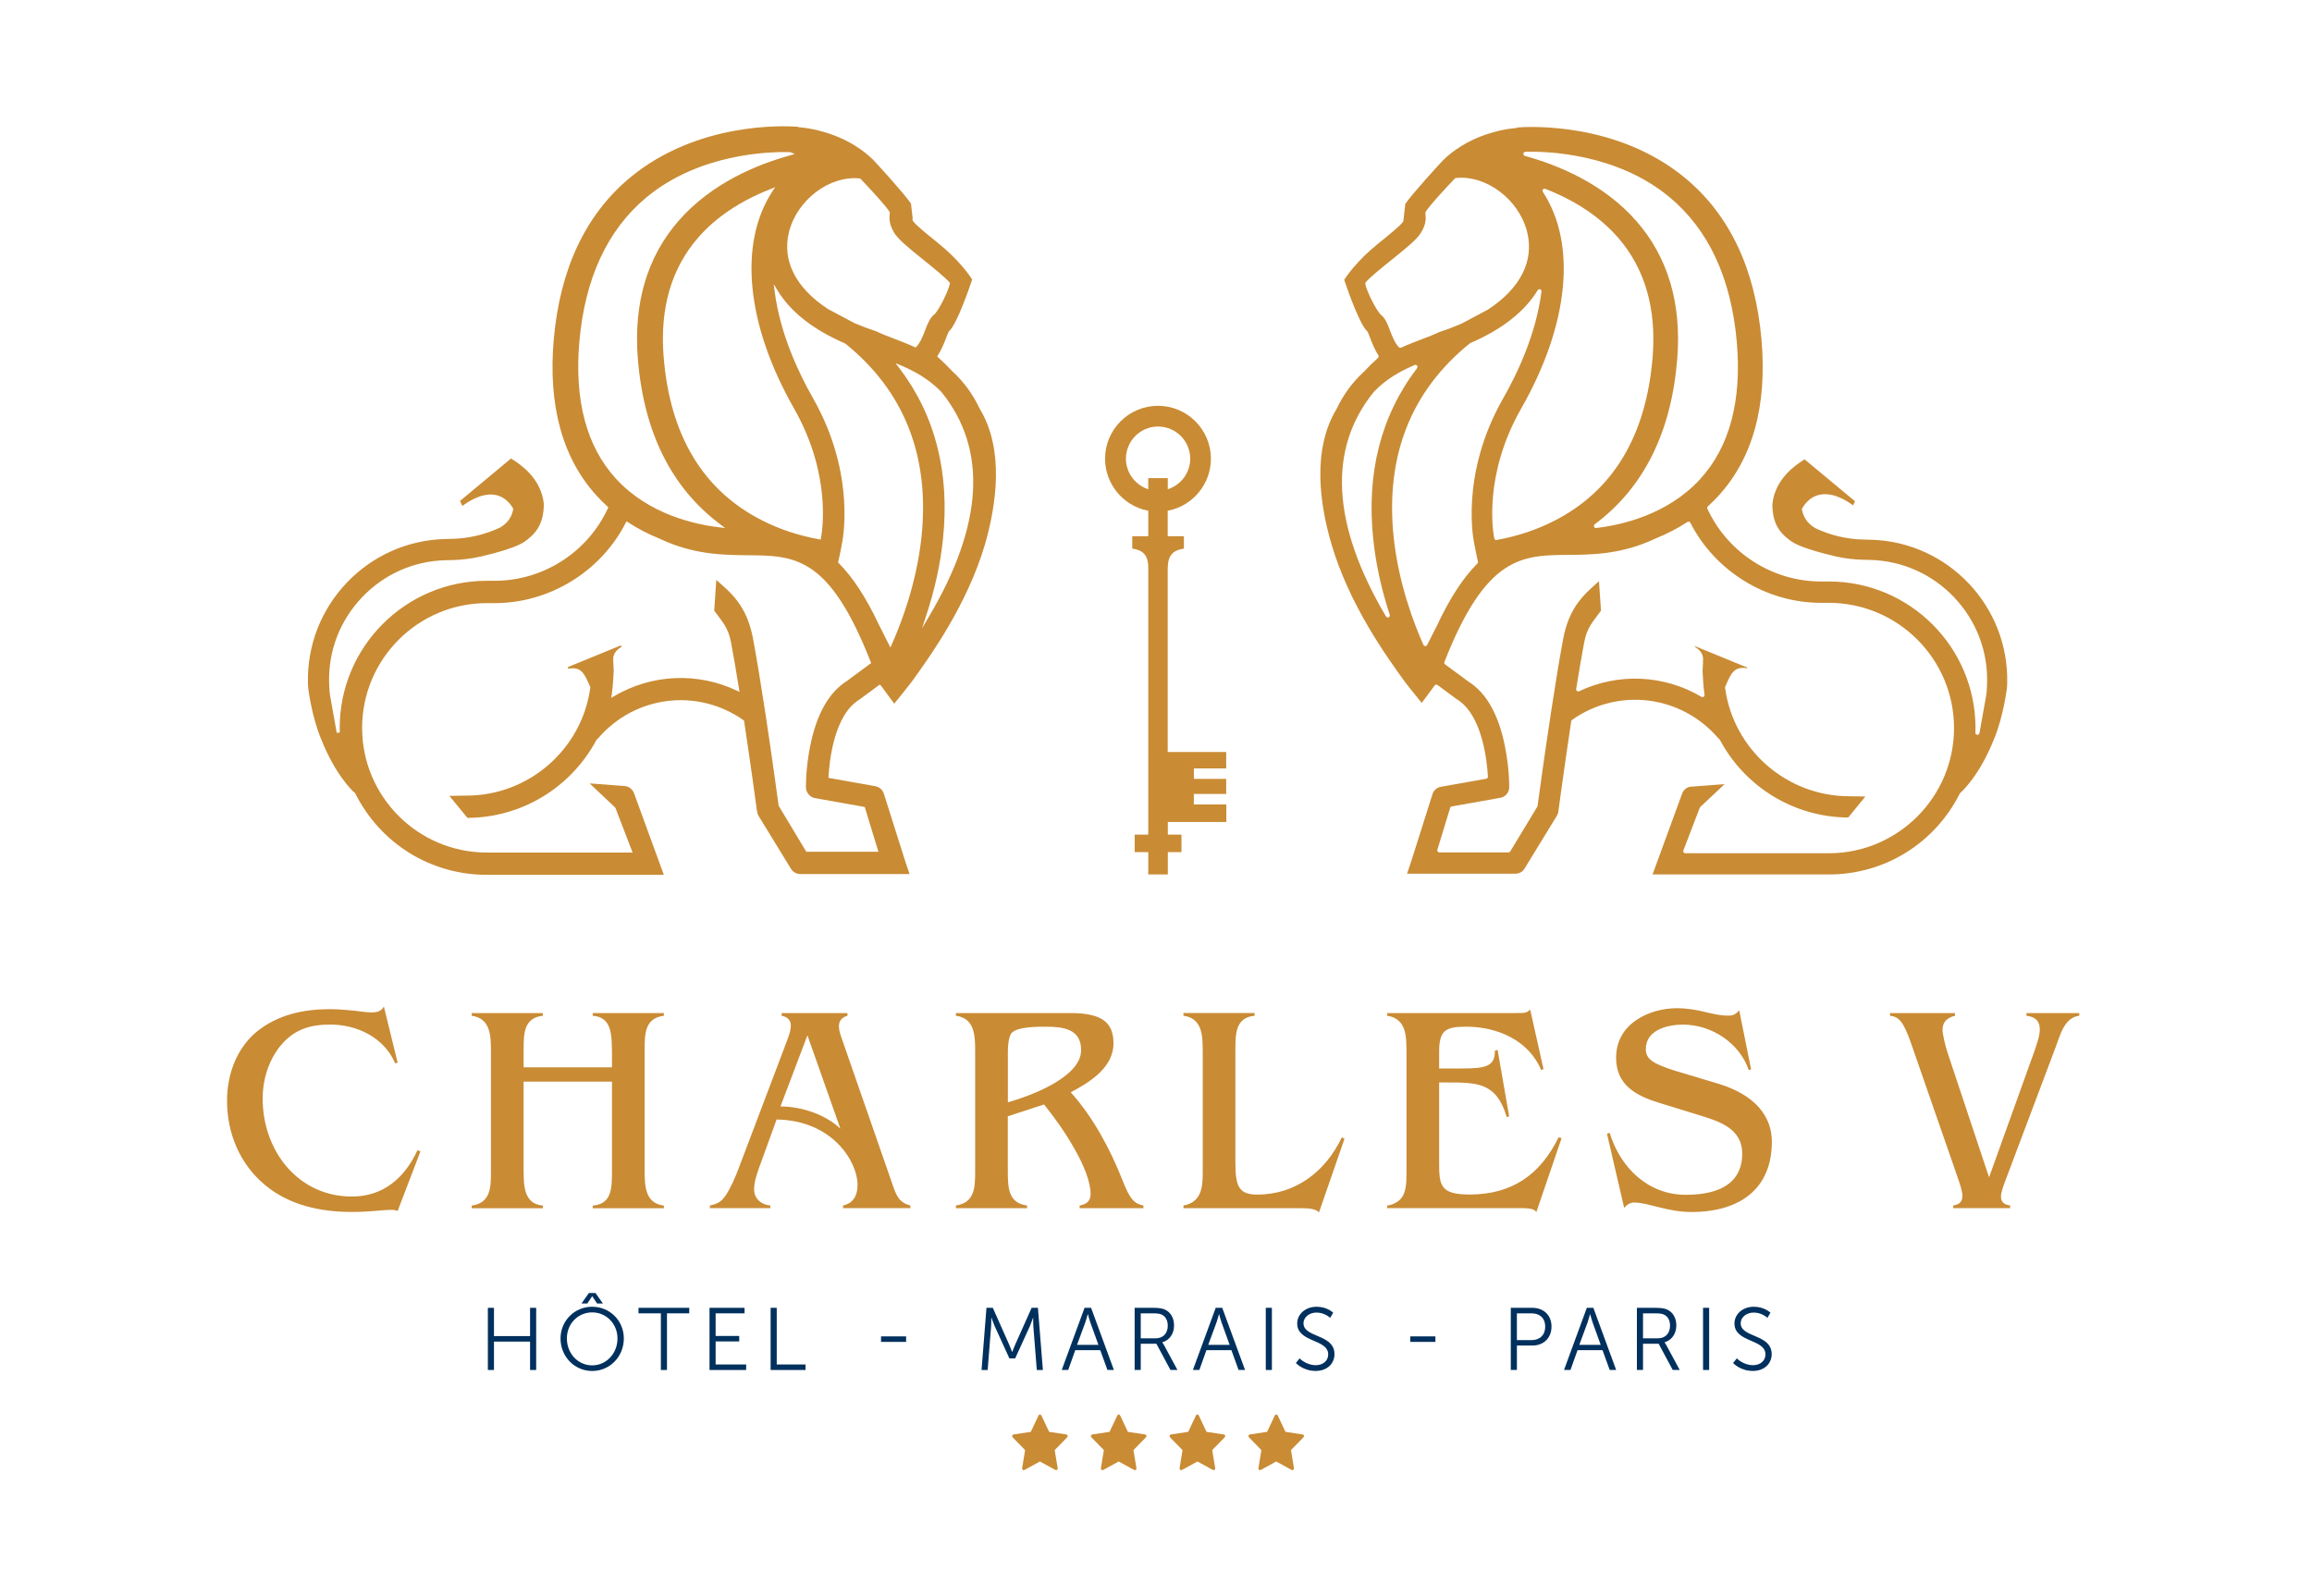 <svg xmlns="http://www.w3.org/2000/svg" xmlns:xlink="http://www.w3.org/1999/xlink" id="Calque_1" x="0px" y="0px" viewBox="0 0 390.11 269.39" style="enable-background:new 0 0 390.11 269.39;" xml:space="preserve">
<style type="text/css">
	.st0{fill:#C98B34;}
	.st1{fill:#00305D;}
</style>
<path class="st0" d="M156.79,103.98l-1.22,2.06l0.75-2.28c1.41-4.28,2.34-8.55,2.78-12.7c1.2-11.25-1.29-21.01-7.4-29l-0.6-0.79  l0.91,0.39c2,0.86,4.58,2.14,6.83,4.48C166.64,75.76,165.95,88.48,156.79,103.98 M150.46,108.77l-0.22,0.5l-1.98-3.93  c-2.15-4.55-4.36-7.93-6.76-10.33l-0.1-0.1l0.04-0.14c0.3-1.22,0.61-2.95,0.61-2.97c0.03-0.13,2.58-11.56-4.89-24.64  c-2.44-4.28-5.54-10.87-6.45-17.99l-0.16-1.23l0.64,1.06c2.18,3.62,6.03,6.64,11.42,8.97l0.06,0.04  c9.92,8.02,14.23,18.97,12.82,32.56C154.66,98.51,151.98,105.38,150.46,108.77 M138.52,90.81l-0.05,0.25l-0.25-0.05  c-3.42-0.61-6.65-1.68-9.59-3.17c-10.01-5.06-15.62-14.39-16.66-27.73c-0.64-8.11,1.32-14.84,5.83-20.01  c2.99-3.43,7.1-6.19,12.23-8.2l0.76-0.3l-0.45,0.68c-5.78,8.82-4.42,22.52,3.64,36.65C140.38,80.18,138.72,89.76,138.52,90.81   M121.41,88.99c-4.15-0.48-11.95-2.18-17.47-8.2c-4.97-5.42-7.05-13.21-6.18-23.16c0.94-10.66,4.73-18.82,11.26-24.28  c8.97-7.48,20.84-7.77,24.27-7.68l0.09,0.02l0.72,0.29l-0.71,0.22c-5.53,1.51-13.29,4.66-18.86,11.03  c-5.32,6.08-7.64,13.9-6.91,23.23c0.98,12.45,5.68,21.89,13.96,28.06l0.78,0.58L121.41,88.99z M145.05,30.11l0.1,0.01l0.07,0.07  c1.79,1.88,4.11,4.42,4.78,5.41c0.06,0.08,0.09,0.14,0.11,0.18l0.04,0.07l-0.02,0.16c-0.09,0.82-0.12,1.77,0.68,3.16  c0.65,1.15,2.35,2.55,5.08,4.74c1.44,1.16,3.61,2.9,4.33,3.76l0.08,0.1l-0.03,0.12c-0.27,1.27-1.78,4.31-2.53,5.09  c-0.82,0.62-1.19,1.58-1.62,2.7c-0.36,0.95-0.82,2.14-1.49,2.83l-0.13,0.13l-0.17-0.07c-1.26-0.57-2.48-1.04-3.56-1.45  c-1.02-0.39-1.98-0.76-2.77-1.14c-0.07-0.04-0.15-0.07-0.22-0.09c-1.25-0.41-2.47-0.87-3.62-1.37l-4.41-2.34  c-5.5-3.58-7.84-8.22-6.61-13.07C134.51,33.72,139.96,29.6,145.05,30.11 M165.32,68.99l-0.01-0.02c-1.19-2.5-2.72-4.59-4.68-6.37  c-0.73-0.79-1.49-1.54-2.34-2.3l-0.16-0.15l0.12-0.19c0.62-0.97,1.05-2.02,1.39-2.93c0.13-0.35,0.32-0.83,0.44-1.06l0.06-0.08  c1.37-1.2,3.58-7.78,3.9-8.73c-0.35-0.54-2.16-3.26-5.8-6.18c-1.98-1.59-3.78-3.06-4.15-3.64l-0.04-0.06L153.9,37l0.11-0.03  c-0.05-0.49-0.2-1.76-0.3-2.62c-1.23-1.8-5.92-6.91-6.44-7.45c-0.03-0.03-0.06-0.05-0.09-0.08l-0.06-0.05  c-1.04-1.01-3.93-3.45-8.73-4.67c-0.03-0.01-1.35-0.42-3.52-0.63l-0.26-0.02l0.01-0.06c-2.21-0.17-16.94-0.86-28.33,8.6  c-7.48,6.22-11.8,15.39-12.85,27.26c-0.99,11.23,1.48,20.16,7.34,26.52c0.55,0.59,1.13,1.17,1.73,1.71l0.14,0.13l-0.08,0.17  c-3.43,7.43-10.93,12.23-19.1,12.23h-1.34c-13.68,0-24.81,11.13-24.81,24.81c0,0.21,0.01,0.43,0.01,0.64l0.01,0.15l-0.52,0.06  l-1.07-5.97c-0.15-0.77-0.19-1.55-0.22-2.49c-0.14-5.38,1.83-10.49,5.55-14.4c3.71-3.91,8.72-6.14,14.09-6.27l1.28-0.03  c1.46-0.04,2.95-0.22,4.41-0.54l0.43-0.09c2.71-0.63,6.01-1.6,7.22-2.47c1.57-1.13,3.25-2.65,3.25-6.38  c-0.44-4.39-4.09-6.73-5.29-7.5c-0.1-0.06-0.18-0.11-0.24-0.16l-8.61,7.17l0.4,0.85c0.78-0.61,3.14-2.24,5.45-1.89  c1.26,0.2,2.3,0.96,3.09,2.27l0.05,0.08l-0.02,0.1c-0.17,0.95-0.7,2.25-2.28,3.11c-2.53,1.17-5.19,1.79-7.94,1.87l-1.28,0.03  C62,91.3,51.63,102.22,51.96,115.31c0,0.2,0.02,0.4,0.03,0.6l0.01,0.15c0,0.03,0.55,4.73,2.19,8.68c2.37,5.95,5.17,8.62,5.64,9.04  h0.06l0.07,0.14c4.25,8.46,12.74,13.71,22.17,13.71h29.88L107,133.92c-0.22-0.66-0.78-1.14-1.46-1.26l-6.05-0.46l4.34,4.1l2.91,7.57  H82.14c-11.6,0-21.04-9.44-21.04-21.04s9.44-21.05,21.04-21.05h1.34c9.22,0,17.9-5.32,22.1-13.55l0.13-0.26l0.24,0.16  c1.66,1.08,3.49,2.03,5.43,2.81c5.67,2.68,10.7,2.72,14.75,2.76c7.99,0.06,13.77,0.11,20.79,18.01l0.07,0.19l-4.08,3.01  c-3.07,1.93-5.15,5.65-6.22,11.07c-0.74,3.77-0.71,6.58-0.7,6.89c0.02,0.9,0.67,1.66,1.55,1.82l8.37,1.49l2.31,7.56h-12.17  l-4.67-7.77c-0.18-1.32-1.12-8.28-2.24-15.64c-0.8-5.24-1.5-9.47-2.09-12.61c-1.06-5.65-3.87-7.81-6.19-9.85l-0.35,5.18  c1.4,1.93,2.36,2.81,2.84,5.37c0.4,2.13,0.86,4.77,1.35,7.85l0.08,0.49l-0.45-0.21c-6.64-3.15-14.38-2.8-20.72,0.94l-0.48,0.28  l0.09-0.55c0.21-1.29,0.33-3.99,0.33-4.02l-0.08-1.65l0.01-0.01c-0.1-1.02,0.3-1.71,1.39-2.39l-0.1-0.24l-1.4,0.57l-7.57,3.1  l0.1,0.26c2.07-0.33,2.64,0.57,3.68,3.08l0.03,0.07l-0.01,0.07c-1.41,10.38-10.37,18.2-20.85,18.2l-2.92,0.05l3.04,3.71  c9.13-0.04,17.46-5.08,21.78-13.17l0.07-0.08c0.08-0.07,0.17-0.14,0.24-0.22c6.21-7.19,16.74-8.48,24.49-3.02l0.09,0.07l0.02,0.11  c1.19,7.87,2.17,15.19,2.18,15.25c0.04,0.28,0.14,0.55,0.29,0.78l5.46,8.92c0.35,0.53,0.93,0.84,1.57,0.84h18.41l-0.83-2.48  l-3.51-11.1c-0.22-0.65-0.77-1.13-1.45-1.25l-7.89-1.4l0.01-0.23c0.13-2.37,0.87-10.32,5.16-12.95c0.04-0.03,0.09-0.06,0.13-0.09  l3.36-2.48l0.21,0.2l2.23,3.03c0.65-0.8,2.56-3.17,2.94-3.69c3.04-4.21,9.37-12.97,12.39-23.27  C168.1,85.21,169.51,75.93,165.32,68.99"></path>
<path class="st0" d="M269.33,89.1c-0.01,0-0.03,0-0.04,0c-0.14,0-0.27-0.09-0.32-0.22c-0.06-0.15-0.01-0.31,0.12-0.41  c8.26-6.15,12.95-15.57,13.92-27.99c0.73-9.31-1.59-17.1-6.89-23.16c-5.56-6.36-13.3-9.49-18.82-11.01  c-0.14-0.04-0.25-0.17-0.26-0.32c-0.01-0.15,0.08-0.29,0.22-0.34c0.04-0.01,0.12-0.04,0.16-0.04c3.43-0.09,15.34,0.2,24.33,7.7  c6.55,5.47,10.35,13.65,11.3,24.34c0.88,9.97-1.21,17.79-6.2,23.23C281.31,86.91,273.5,88.62,269.33,89.1 M262.14,87.95  c-2.95,1.49-6.18,2.56-9.61,3.17c-0.02,0-0.04,0.01-0.06,0.01c-0.16,0-0.31-0.11-0.34-0.28c-0.21-1.06-1.87-10.67,4.55-21.92  c8.05-14.1,9.41-27.76,3.65-36.55c-0.08-0.13-0.08-0.29,0.02-0.41c0.1-0.12,0.26-0.16,0.4-0.1c5.14,2.01,9.26,4.78,12.26,8.22  c4.52,5.19,6.49,11.94,5.85,20.07C277.8,73.52,272.18,82.88,262.14,87.95 M249.29,95.09c-2.4,2.4-4.6,5.77-6.74,10.3  c0,0,0,0.01,0,0.01l-1.74,3.44c-0.06,0.12-0.18,0.19-0.31,0.19h-0.01c-0.13,0-0.25-0.08-0.31-0.2c-1.52-3.39-4.2-10.27-5.03-18.24  c-1.41-13.62,2.91-24.6,12.85-32.64c0.02-0.02,0.05-0.04,0.08-0.05c5.38-2.32,9.2-5.33,11.38-8.93c0.08-0.14,0.26-0.2,0.41-0.15  c0.16,0.05,0.25,0.21,0.23,0.37c-0.91,7.14-4.01,13.74-6.46,18.02c-7.46,13.06-4.91,24.45-4.88,24.56c0.01,0.04,0.32,1.77,0.61,2.99  C249.41,94.88,249.38,95,249.29,95.09 M234.31,104.18c-0.05,0.02-0.1,0.03-0.14,0.03c-0.12,0-0.23-0.06-0.3-0.17  c-9.18-15.53-9.87-28.29-2.05-37.92c0.01-0.01,0.01-0.01,0.02-0.02c2.26-2.36,4.85-3.64,6.85-4.5c0.15-0.06,0.32-0.02,0.41,0.11  c0.1,0.12,0.1,0.3,0,0.43c-6.09,7.98-8.58,17.71-7.38,28.94c0.44,4.14,1.38,8.41,2.78,12.68  C234.55,103.93,234.47,104.11,234.31,104.18 M230.37,47.94c-0.02-0.11,0.01-0.21,0.07-0.3c0.73-0.87,2.9-2.61,4.33-3.76  c2.73-2.19,4.43-3.59,5.07-4.73c0.79-1.36,0.77-2.26,0.68-3.07l-0.01-0.12c-0.01-0.07,0.01-0.14,0.04-0.2  c0.02-0.04,0.06-0.1,0.12-0.19c0.66-0.99,2.99-3.54,4.78-5.42c0.06-0.06,0.13-0.1,0.22-0.11c5.13-0.53,10.62,3.63,12,9.07  c1.24,4.89-1.12,9.56-6.63,13.15l-4.42,2.35c-1.17,0.51-2.4,0.98-3.65,1.39c-0.07,0.02-0.14,0.05-0.21,0.08  c-0.79,0.38-1.76,0.75-2.78,1.14c-1.08,0.41-2.31,0.88-3.56,1.45c-0.05,0.02-0.1,0.03-0.14,0.03c-0.09,0-0.18-0.04-0.25-0.11  c-0.68-0.7-1.14-1.89-1.51-2.86c-0.42-1.11-0.79-2.06-1.56-2.64C232.17,52.28,230.64,49.21,230.37,47.94 M330.68,133.91  c0.03-0.05,0.07-0.1,0.11-0.13c0.27-0.24,3.2-2.87,5.66-9.04c1.64-3.94,2.18-8.62,2.19-8.67l0.01-0.18  c0.01-0.18,0.02-0.37,0.03-0.56c0.33-13.04-10-23.92-23.04-24.25l-1.28-0.03c-2.76-0.07-5.44-0.7-7.96-1.87  c-1.63-0.88-2.17-2.22-2.35-3.18c-0.01-0.08,0-0.17,0.05-0.24c0.8-1.33,1.86-2.11,3.15-2.31c2.26-0.36,4.56,1.18,5.43,1.84  l0.33-0.69l-8.51-7.08c-0.06,0.04-0.12,0.08-0.19,0.12c-1.19,0.76-4.82,3.09-5.25,7.46c0,3.65,1.59,5.1,3.22,6.27  c1.21,0.87,4.55,1.85,7.27,2.48l0.29,0.07c0.02,0,0.03,0,0.05,0.01c1.46,0.32,2.93,0.49,4.39,0.53l1.28,0.03  c5.4,0.14,10.43,2.38,14.16,6.3c3.73,3.93,5.71,9.06,5.57,14.46c-0.02,0.94-0.07,1.73-0.22,2.5l-1.07,5.97  c-0.03,0.18-0.19,0.3-0.38,0.28c-0.18-0.02-0.32-0.17-0.31-0.36l0.01-0.2c0.01-0.2,0.01-0.39,0.01-0.59  c0-13.63-11.09-24.72-24.72-24.72h-1.34c-8.2,0-15.73-4.82-19.18-12.28c-0.06-0.14-0.03-0.3,0.08-0.4c0.6-0.54,1.18-1.12,1.73-1.71  c5.84-6.34,8.3-15.24,7.32-26.45c-1.04-11.85-5.36-21-12.82-27.2c-11.54-9.59-26.54-8.72-28.36-8.58c-0.05,0.04-0.1,0.07-0.16,0.08  c-2.16,0.21-3.48,0.61-3.49,0.62c-4.79,1.22-7.68,3.65-8.69,4.64l-0.08,0.07c-0.03,0.02-0.06,0.04-0.08,0.07  c-0.52,0.54-5.18,5.61-6.42,7.42c-0.12,1.01-0.3,2.55-0.31,2.77c0,0.06-0.01,0.12-0.04,0.18c0,0.01-0.03,0.06-0.04,0.07  c-0.38,0.59-2.18,2.06-4.15,3.65c-3.56,2.86-5.38,5.52-5.77,6.14c0.73,2.2,2.69,7.62,3.86,8.65c0.03,0.03,0.06,0.06,0.08,0.1  c0.12,0.24,0.31,0.72,0.44,1.07c0.35,0.9,0.76,1.95,1.38,2.91c0.09,0.14,0.07,0.33-0.06,0.45c-0.85,0.76-1.6,1.51-2.32,2.28  c-1.97,1.79-3.49,3.87-4.68,6.36c-4.19,6.95-2.78,16.2-0.86,22.74c3.01,10.29,9.33,19.04,12.37,23.24c0.36,0.51,2.17,2.73,2.87,3.6  l2.22-2.99c0.12-0.12,0.31-0.13,0.45-0.03l3.18,2.35c0.04,0.03,0.08,0.06,0.12,0.08c4.32,2.66,5.07,10.64,5.2,13.03  c0.01,0.17-0.11,0.33-0.29,0.36l-7.66,1.36c-0.65,0.11-1.18,0.57-1.39,1.2l-3.51,11.09l-0.79,2.37h18.29c0.61,0,1.17-0.3,1.5-0.81  l5.45-8.91c0.15-0.23,0.25-0.49,0.28-0.76c0.01-0.06,0.99-7.38,2.18-15.25c0.01-0.09,0.07-0.18,0.14-0.23  c7.79-5.49,18.36-4.19,24.61,3.03c0.07,0.08,0.15,0.14,0.23,0.21c0.04,0.03,0.07,0.06,0.09,0.11c4.29,8.05,12.58,13.07,21.66,13.13  l2.9-3.54l-2.74-0.05c-10.52,0-19.52-7.86-20.93-18.28c-0.01-0.06,0-0.12,0.02-0.18c1.04-2.54,1.63-3.46,3.7-3.14l0.04-0.11  l-7.79-3.19c-0.01,0-0.02-0.01-0.02-0.01c-0.01,0-0.02,0-0.02-0.01l-0.98-0.4l-0.04,0.1c1.08,0.69,1.48,1.42,1.36,2.48  c0.01,0.02,0.01,0.05,0.01,0.07l-0.08,1.56c0,0,0.12,2.7,0.33,3.98c0.02,0.13-0.04,0.27-0.15,0.34c-0.11,0.08-0.26,0.08-0.37,0.01  c-6.31-3.73-14.03-4.08-20.64-0.94c-0.11,0.06-0.25,0.04-0.36-0.04c-0.1-0.08-0.16-0.21-0.14-0.33c0.49-3.07,0.95-5.71,1.35-7.85  c0.48-2.56,1.44-3.45,2.84-5.38l-0.34-4.97c-2.28,2.05-4.99,4.17-6.03,9.69c-0.59,3.14-1.29,7.37-2.08,12.56  c-1.13,7.4-2.07,14.36-2.25,15.68c-0.01,0.05-0.02,0.09-0.05,0.13l-4.56,7.54c-0.06,0.1-0.18,0.17-0.3,0.17h-11.67  c-0.11,0-0.21-0.05-0.28-0.14c-0.07-0.09-0.08-0.2-0.05-0.31l2.16-7.07c0.04-0.12,0.14-0.22,0.27-0.24l8.21-1.46  c0.84-0.15,1.46-0.88,1.48-1.73c0.01-0.31,0.04-3.11-0.7-6.87c-1.06-5.4-3.14-9.1-6.16-11l-3.95-2.91  c-0.13-0.09-0.17-0.26-0.12-0.41c7.04-17.96,13.14-18.01,20.87-18.07c4.03-0.03,9.05-0.07,14.7-2.74c1.95-0.79,3.78-1.73,5.43-2.81  c0.08-0.05,0.18-0.07,0.28-0.05c0.1,0.03,0.18,0.09,0.22,0.18c4.19,8.21,12.83,13.51,22.02,13.51h1.34  c11.65,0,21.13,9.48,21.13,21.13c0,11.65-9.48,21.13-21.13,21.13h-24.21c-0.11,0-0.22-0.06-0.29-0.15  c-0.06-0.09-0.08-0.21-0.04-0.32l2.77-7.22c0.02-0.05,0.05-0.09,0.09-0.13l4.1-3.84l-5.83,0.44c-0.61,0.11-1.15,0.57-1.35,1.19  l-4.98,13.61h29.75C317.98,147.57,326.45,142.33,330.68,133.91"></path>
<path class="st0" d="M67.09,179.31l-0.4,0.15c-1.85-4.35-6.4-6.56-10.96-6.56c-3.3,0-5.96,0.75-8.21,3.35  c-2.15,2.5-3.2,5.85-3.2,9.16c0,8.71,5.9,16.51,15.06,16.51c5.3,0,8.91-3.15,11.06-7.81l0.5,0.2l-3.85,10.06  c-0.3-0.15-0.6-0.2-0.95-0.2c-1.75,0-3.5,0.35-6.76,0.35c-5.25,0-10.51-1.1-14.61-4.5c-4.3-3.55-6.46-8.76-6.46-14.26  c0-4.35,1.55-8.76,4.95-11.61c3.6-2.95,7.96-3.85,12.46-3.85c1.45,0,2.8,0.15,4,0.25c1.2,0.15,2.25,0.3,3.1,0.3  c0.8,0,1.6-0.25,1.95-1L67.09,179.31z"></path>
<path class="st0" d="M112.02,171.41c-3.2,0.4-3.25,3-3.25,5.76v20.17c0,2.8,0.05,5.71,3.25,6.11v0.45h-12.01v-0.45  c3.2-0.25,3.25-2.9,3.25-5.76v-15.16H88.35v14.81c0,2.85,0.05,5.81,3.25,6.11v0.45H79.59v-0.45c3.2-0.45,3.25-3.05,3.25-5.76v-20.17  c0-2.75-0.05-5.65-3.25-6.11v-0.45H91.6v0.45c-3.2,0.35-3.25,2.95-3.25,5.76v2.95h14.91v-2.6c-0.05-2.9,0-5.86-3.25-6.11v-0.45  h12.01V171.41z"></path>
<path class="st0" d="M131.69,186.72c3.7,0,7.71,1.45,10.11,3.75l-5.56-15.76L131.69,186.72z M143,171.41  c-0.9,0.25-1.45,0.8-1.45,1.8c0,0.6,0.25,1.4,0.45,1.95l8.56,24.62c0.65,1.85,1.05,3.15,3.05,3.65v0.45h-11.36v-0.45  c1.8-0.4,2.45-1.75,2.45-3.5c0-3.8-4.15-10.86-13.66-11.01l-3,8.26c-0.4,1.15-0.8,2.35-0.8,3.55c0,1.6,1.3,2.6,2.75,2.7v0.45h-10.21  v-0.45c1.2-0.25,1.85-0.55,2.6-1.6c0.9-1.3,1.7-3.2,2.25-4.65l8.06-21.27c0.35-0.95,0.75-1.9,0.75-2.9c0-0.9-0.7-1.45-1.55-1.6  v-0.45H143V171.41z"></path>
<path class="st0" d="M170.06,186.02c3.55-1,12.36-4.15,12.36-8.81c0-3.6-3.05-3.95-6.01-3.95c-1.45,0-4.85,0-5.75,1.1  c-0.5,0.65-0.6,2.2-0.6,3.1V186.02z M180.67,170.96c5.4,0,7.21,1.7,7.21,5.11c0,4.1-4,6.55-7.21,8.26c3.85,4.3,6.66,9.61,8.76,14.91  c1.25,3.15,1.9,3.85,3.5,4.2v0.45h-10.76v-0.45c1.1-0.2,1.85-0.7,1.85-1.95c0-4.1-4.55-11.06-7.86-15.11l-6.11,2v8.96  c0,3.15,0.05,5.65,3.25,6.1v0.45h-12.01v-0.45c3.2-0.5,3.25-3.05,3.25-5.81v-20.12c0-2.75-0.05-5.66-3.25-6.1v-0.45H180.67z"></path>
<path class="st0" d="M211.7,171.41c-3.2,0.3-3.25,2.95-3.25,5.76v19.07c0,4.05,0.65,5.35,3.7,5.35c6.51,0,11.56-3.95,14.26-9.66  l0.45,0.25l-4.3,12.41c-0.5-0.55-1.55-0.7-2.9-0.7h-19.97v-0.45c2.95-0.55,3.25-2.95,3.25-5.41v-20.52c0-2.75-0.05-5.65-3.25-6.11  v-0.45h12.01V171.41z"></path>
<path class="st0" d="M260.44,180.42l-0.4,0.15c-2.1-5.05-7.46-7.31-12.61-7.31c-3.45,0-4.6,0.55-4.6,4.2v2.85h3.85  c4.15,0,5.56-0.4,5.56-3l0.45-0.15l1.95,11.21l-0.4,0.15c-1.75-5.85-4.9-5.85-10.21-5.85h-1.2v13.41c0,3.9,0.1,5.5,5.15,5.5  c7.16,0,11.91-3.35,15.01-9.66l0.5,0.15l-4.25,12.46c-0.25-0.35-0.6-0.45-1-0.55c-0.35-0.05-0.8-0.1-1.2-0.1h-22.97v-0.45  c0.5,0,1.7-0.4,2.35-1.2c0.9-1.1,0.9-2.8,0.9-4.55v-20.17c0-2.7-0.05-5.6-3.25-6.1v-0.45h21.42c1.9,0,2.1,0,2.7-0.6L260.44,180.42z"></path>
<path class="st0" d="M295.47,180.47l-0.4,0.1c-1.55-4.55-6.26-7.66-11.06-7.66c-2.8,0-6.31,0.95-6.31,4.15c0,1.7,1.3,2.5,5.15,3.7  l7.01,2.1c6.51,1.95,9.11,5.71,9.11,9.81c0,7.91-5.35,11.86-13.56,11.86c-4.1,0-7.31-1.6-9.66-1.6c-0.75,0-1.25,0.4-1.7,0.9  l-2.9-12.51l0.45-0.15c1.8,5.86,6.45,10.46,12.86,10.46c6.46,0,9.51-2.55,9.51-6.91s-3.95-5.5-7.36-6.56l-6.66-2.05  c-3.9-1.2-7.26-3-7.26-7.61c0-5.85,5.71-8.36,10.26-8.36c3.85,0,5.76,1.25,8.71,1.25c0.85,0,1.3-0.3,1.8-0.9L295.47,180.47z"></path>
<path class="st0" d="M350.84,171.41c-2.5,0.3-3.2,3.2-3.95,5.2l-8.61,22.87c-0.35,0.95-0.65,1.8-0.65,2.45c0,0.8,0.4,1.35,1.55,1.5  v0.45h-9.61v-0.45c1.1-0.15,1.55-0.7,1.55-1.6c0-0.75-0.3-1.65-0.7-2.85l-7.91-22.77c-1.35-3.9-2.1-4.6-3.6-4.8v-0.45h10.96v0.45  c-1.6,0.4-2.1,1.3-2.1,2.35c0,0.85,0.5,2.85,0.9,4.05l6.95,20.87l7.66-21.32c0.35-1.05,0.9-2.5,0.9-3.65c0-1.2-0.55-2.1-2.25-2.3  v-0.45h8.91V171.41z"></path>
<path class="st0" d="M180.16,242.33c0,0.09-0.05,0.18-0.15,0.28l-2.05,2.1l0.49,2.96c0,0.03,0.01,0.07,0.01,0.12  c0,0.08-0.02,0.15-0.06,0.21c-0.04,0.06-0.1,0.09-0.17,0.09c-0.07,0-0.15-0.02-0.23-0.07l-2.53-1.39l-2.53,1.39  c-0.08,0.05-0.16,0.07-0.23,0.07c-0.08,0-0.14-0.03-0.18-0.09c-0.04-0.06-0.06-0.13-0.06-0.21c0-0.02,0.01-0.06,0.01-0.12l0.49-2.96  l-2.05-2.1c-0.09-0.11-0.14-0.2-0.14-0.28c0-0.15,0.1-0.24,0.32-0.27l2.83-0.43l1.27-2.69c0.07-0.16,0.16-0.24,0.28-0.24  c0.11,0,0.2,0.08,0.27,0.24l1.27,2.69l2.83,0.43C180.06,242.1,180.16,242.19,180.16,242.33"></path>
<path class="st0" d="M193.45,242.33c0,0.09-0.05,0.18-0.15,0.28l-2.05,2.1l0.49,2.96c0,0.03,0.01,0.07,0.01,0.12  c0,0.08-0.02,0.15-0.06,0.21c-0.04,0.06-0.1,0.09-0.17,0.09c-0.07,0-0.15-0.02-0.23-0.07l-2.53-1.39l-2.53,1.39  c-0.08,0.05-0.16,0.07-0.23,0.07c-0.08,0-0.14-0.03-0.18-0.09c-0.04-0.06-0.06-0.13-0.06-0.21c0-0.02,0.01-0.06,0.01-0.12l0.49-2.96  l-2.05-2.1c-0.09-0.11-0.14-0.2-0.14-0.28c0-0.15,0.1-0.24,0.32-0.27l2.83-0.43l1.27-2.69c0.07-0.16,0.16-0.24,0.28-0.24  c0.11,0,0.2,0.08,0.27,0.24l1.27,2.69l2.83,0.43C193.35,242.1,193.45,242.19,193.45,242.33"></path>
<path class="st0" d="M206.74,242.33c0,0.09-0.05,0.18-0.15,0.28l-2.05,2.1l0.49,2.96c0,0.03,0.01,0.07,0.01,0.12  c0,0.08-0.02,0.15-0.06,0.21c-0.04,0.06-0.1,0.09-0.17,0.09c-0.07,0-0.15-0.02-0.23-0.07l-2.53-1.39l-2.54,1.39  c-0.08,0.05-0.16,0.07-0.23,0.07c-0.08,0-0.14-0.03-0.18-0.09c-0.04-0.06-0.06-0.13-0.06-0.21c0-0.02,0.01-0.06,0.01-0.12l0.48-2.96  l-2.05-2.1c-0.09-0.11-0.14-0.2-0.14-0.28c0-0.15,0.1-0.24,0.32-0.27l2.83-0.43l1.27-2.69c0.07-0.16,0.16-0.24,0.28-0.24  c0.11,0,0.2,0.08,0.27,0.24l1.27,2.69l2.83,0.43C206.64,242.1,206.74,242.19,206.74,242.33"></path>
<path class="st0" d="M220.03,242.33c0,0.09-0.05,0.18-0.15,0.28l-2.05,2.1l0.49,2.96c0,0.03,0.01,0.07,0.01,0.12  c0,0.08-0.02,0.15-0.06,0.21c-0.04,0.06-0.1,0.09-0.17,0.09c-0.07,0-0.15-0.02-0.23-0.07l-2.53-1.39l-2.53,1.39  c-0.08,0.05-0.16,0.07-0.23,0.07c-0.08,0-0.14-0.03-0.18-0.09c-0.04-0.06-0.06-0.13-0.06-0.21c0-0.02,0.01-0.06,0.01-0.12l0.49-2.96  l-2.05-2.1c-0.09-0.11-0.14-0.2-0.14-0.28c0-0.15,0.1-0.24,0.32-0.27l2.83-0.43l1.27-2.69c0.07-0.16,0.16-0.24,0.28-0.24  c0.11,0,0.21,0.08,0.28,0.24l1.27,2.69l2.83,0.43C219.93,242.1,220.03,242.19,220.03,242.33"></path>
<rect x="148.66" y="225.52" class="st1" width="4.23" height="0.93"></rect>
<g>
	<path class="st1" d="M166.45,220.7h1.07l2.74,6.16c0.24,0.54,0.51,1.28,0.51,1.28h0.03c0,0,0.28-0.74,0.52-1.28l2.75-6.16h1.06   l0.84,10.49h-1.03l-0.58-7.34c-0.04-0.57-0.03-1.46-0.03-1.46h-0.03c0,0-0.31,0.93-0.55,1.46l-2.46,5.39h-0.97l-2.46-5.39   c-0.24-0.52-0.57-1.49-0.57-1.49h-0.03c0,0,0.02,0.93-0.03,1.49l-0.58,7.34h-1.03L166.45,220.7z"></path>
	<path class="st1" d="M185.65,227.85h-4.22l-1.19,3.34h-1.09l3.85-10.49h1.1l3.85,10.49h-1.09L185.65,227.85z M183.53,221.79   c0,0-0.22,0.86-0.4,1.36l-1.4,3.8h3.61l-1.37-3.8c-0.18-0.49-0.4-1.36-0.4-1.36H183.53z"></path>
	<path class="st1" d="M191.45,220.7h3.1c1.07,0,1.55,0.11,1.97,0.28c0.99,0.43,1.58,1.43,1.58,2.7c0,1.42-0.8,2.51-1.98,2.83v0.03   c0,0,0.1,0.13,0.27,0.42l2.28,4.22h-1.18l-2.37-4.42h-2.64v4.42h-1.03V220.7z M194.97,225.85c1.27,0,2.07-0.82,2.07-2.13   c0-0.87-0.34-1.51-0.95-1.84c-0.31-0.16-0.68-0.25-1.49-0.25h-2.12v4.22H194.97z"></path>
	<path class="st1" d="M207.78,227.85h-4.22l-1.19,3.34h-1.09l3.85-10.49h1.1l3.85,10.49h-1.09L207.78,227.85z M205.67,221.79   c0,0-0.22,0.86-0.4,1.36l-1.4,3.8h3.61l-1.37-3.8c-0.18-0.49-0.4-1.36-0.4-1.36H205.67z"></path>
</g>
<rect x="213.58" y="220.7" class="st1" width="1.03" height="10.49"></rect>
<g>
	<path class="st1" d="M219.28,229.23c0,0,1.09,1.15,2.74,1.15c1.15,0,2.09-0.69,2.09-1.82c0-2.64-5.23-1.97-5.23-5.22   c0-1.51,1.33-2.82,3.27-2.82c1.82,0,2.8,1.01,2.8,1.01l-0.51,0.86c0,0-0.92-0.89-2.29-0.89c-1.34,0-2.21,0.88-2.21,1.8   c0,2.49,5.23,1.78,5.23,5.22c0,1.57-1.21,2.83-3.18,2.83c-2.15,0-3.33-1.34-3.33-1.34L219.28,229.23z"></path>
</g>
<rect x="237.96" y="225.52" class="st1" width="4.24" height="0.93"></rect>
<g>
	<path class="st1" d="M254.93,220.7h3.62c1.88,0,3.24,1.22,3.24,3.16c0,1.96-1.36,3.21-3.24,3.21h-2.6v4.12h-1.03V220.7z    M258.42,226.15c1.4,0,2.31-0.85,2.31-2.28c0-1.42-0.91-2.24-2.3-2.24h-2.48v4.52H258.42z"></path>
	<path class="st1" d="M270.4,227.85h-4.22l-1.19,3.34h-1.09l3.85-10.49h1.1l3.85,10.49h-1.09L270.4,227.85z M268.28,221.79   c0,0-0.22,0.86-0.4,1.36l-1.4,3.8h3.61l-1.37-3.8c-0.18-0.49-0.4-1.36-0.4-1.36H268.28z"></path>
	<path class="st1" d="M276.2,220.7h3.1c1.07,0,1.55,0.11,1.97,0.28c0.99,0.43,1.58,1.43,1.58,2.7c0,1.42-0.81,2.51-1.98,2.83v0.03   c0,0,0.11,0.13,0.27,0.42l2.28,4.22h-1.18l-2.37-4.42h-2.64v4.42h-1.03V220.7z M279.72,225.85c1.27,0,2.07-0.82,2.07-2.13   c0-0.87-0.34-1.51-0.95-1.84c-0.31-0.16-0.69-0.25-1.49-0.25h-2.12v4.22H279.72z"></path>
</g>
<rect x="287.36" y="220.7" class="st1" width="1.03" height="10.49"></rect>
<g>
	<path class="st1" d="M293.06,229.23c0,0,1.09,1.15,2.74,1.15c1.15,0,2.09-0.69,2.09-1.82c0-2.64-5.23-1.97-5.23-5.22   c0-1.51,1.32-2.82,3.27-2.82c1.82,0,2.8,1.01,2.8,1.01l-0.51,0.86c0,0-0.92-0.89-2.3-0.89c-1.34,0-2.21,0.88-2.21,1.8   c0,2.49,5.23,1.78,5.23,5.22c0,1.57-1.21,2.83-3.18,2.83c-2.15,0-3.33-1.34-3.33-1.34L293.06,229.23z"></path>
</g>
<polygon class="st1" points="82.32,220.7 83.35,220.7 83.35,225.47 89.44,225.47 89.44,220.7 90.47,220.7 90.47,231.19   89.44,231.19 89.44,226.4 83.35,226.4 83.35,231.19 82.32,231.19 "></polygon>
<g>
	<path class="st1" d="M99.92,220.52c2.97,0,5.34,2.34,5.34,5.35c0,3.07-2.37,5.49-5.34,5.49c-2.97,0-5.34-2.42-5.34-5.49   C94.59,222.86,96.96,220.52,99.92,220.52 M99.92,230.41c2.36,0,4.27-1.97,4.27-4.54c0-2.5-1.91-4.4-4.27-4.4   c-2.37,0-4.27,1.89-4.27,4.4C95.66,228.44,97.55,230.41,99.92,230.41 M99.36,218.2h1.12l1.25,1.77h-0.98l-0.81-1.21h-0.03   l-0.81,1.21h-0.98L99.36,218.2z"></path>
</g>
<polygon class="st1" points="111.51,221.63 107.74,221.63 107.74,220.7 116.3,220.7 116.3,221.63 112.54,221.63 112.54,231.19   111.51,231.19 "></polygon>
<polygon class="st1" points="119.72,220.7 125.63,220.7 125.63,221.63 120.75,221.63 120.75,225.45 124.73,225.45 124.73,226.37   120.75,226.37 120.75,230.26 125.9,230.26 125.9,231.19 119.72,231.19 "></polygon>
<polygon class="st1" points="130.03,220.7 131.06,220.7 131.06,230.26 135.92,230.26 135.92,231.19 130.03,231.19 "></polygon>
<path class="st0" d="M197.04,82.57v-1.88h-3.29v1.88l-0.23-0.09c-2.12-0.79-3.54-2.83-3.54-5.07c0-2.99,2.43-5.43,5.42-5.43  s5.43,2.43,5.43,5.43c0,2.24-1.42,4.28-3.55,5.07L197.04,82.57z M201.44,135.76v-1.78h5.46v-2.54h-5.45v-1.77h5.45v-2.77h-9.87  V95.64l0.02,0.15c0-2.2,1.01-2.95,2.71-3.21V90.5h-2.73v-4.31l0.14-0.03c4.14-0.84,7.15-4.52,7.15-8.75c0-4.93-4.01-8.93-8.93-8.93  s-8.93,4.01-8.93,8.93c0,4.23,3,7.91,7.15,8.75l0.14,0.03v4.31h-2.7v2.07c1.71,0.26,2.7,1.01,2.7,3.21v45.07h-2.29v2.95h2.29v3.77  h1.65h1.65v-3.77h2.3v-2.95h-2.3v-2.14h9.87v-2.95H201.44z"></path>
</svg>